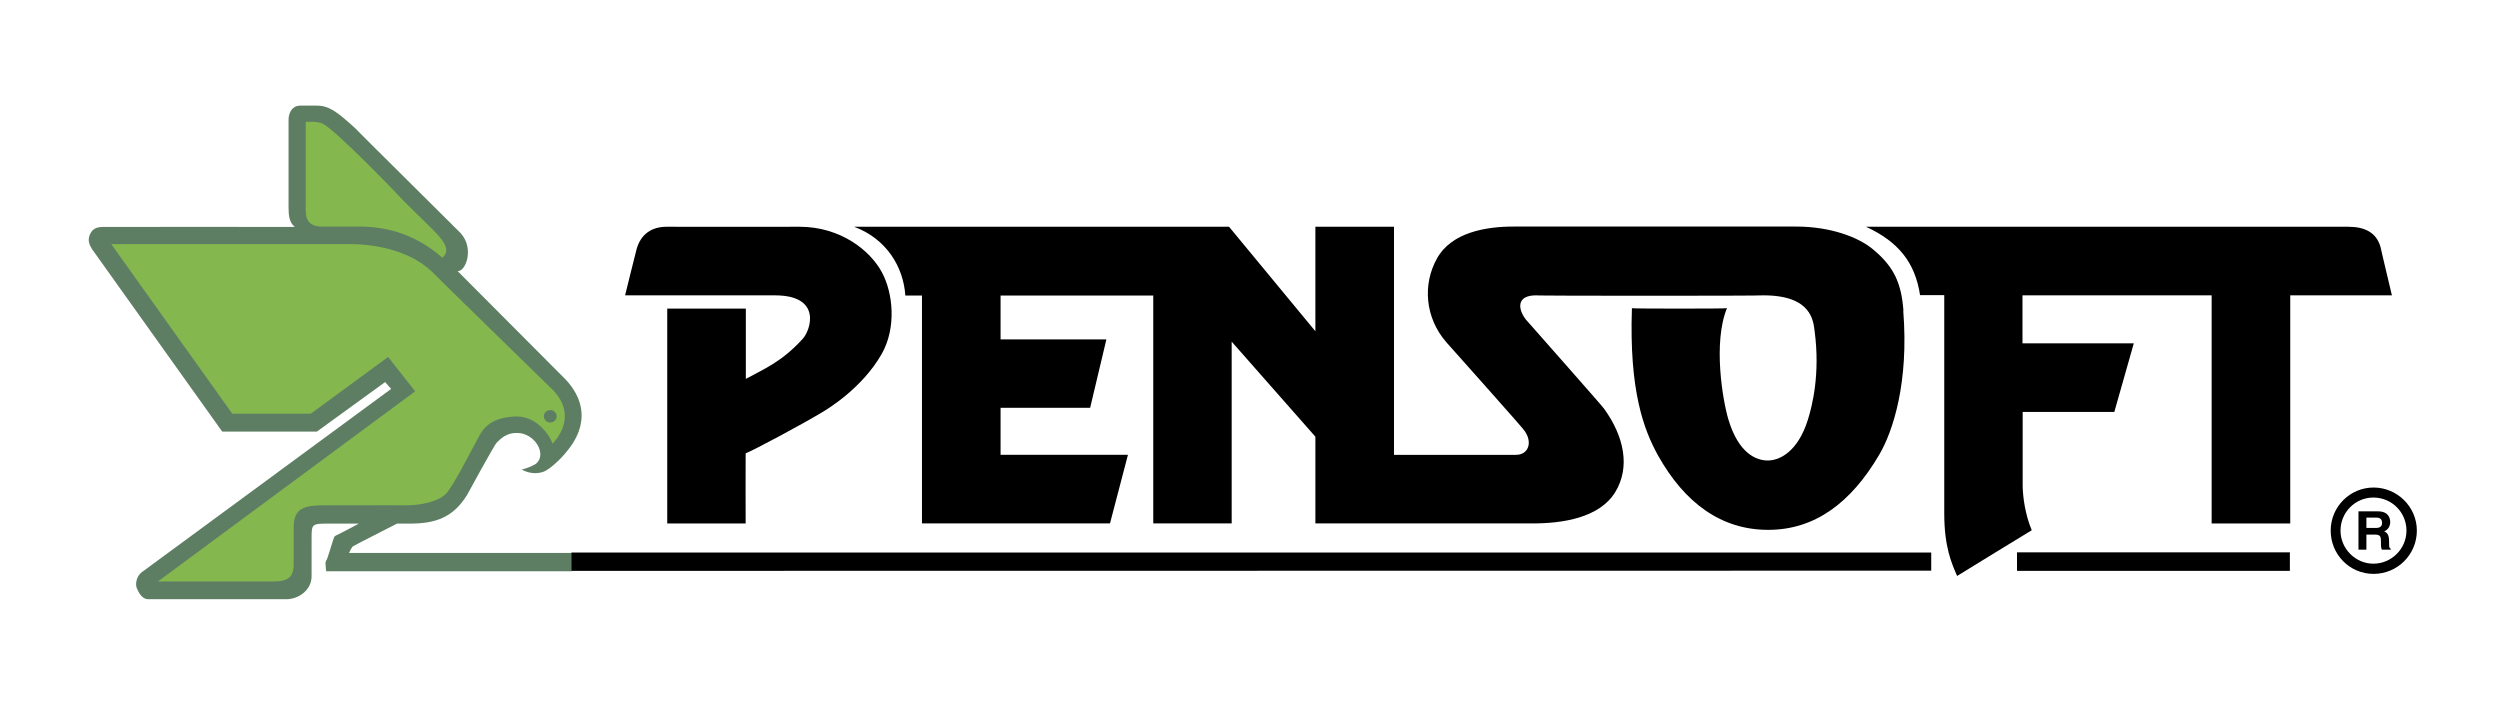<?xml version="1.0" encoding="UTF-8"?>
<svg id="Layer_1" data-name="Layer 1" xmlns="http://www.w3.org/2000/svg" version="1.1" viewBox="0 0 1323 371.6">
  <defs>
    <style>
      .cls-1 {
        fill: #84b84f;
      }

      .cls-1, .cls-2, .cls-3, .cls-4 {
        stroke-width: 0px;
      }

      .cls-1, .cls-3, .cls-4 {
        fill-rule: evenodd;
      }

      .cls-2, .cls-4 {
        fill: #000;
      }

      .cls-3 {
        fill: #5e7e64;
      }
    </style>
  </defs>
  <path class="cls-3" d="M275.9,248.4c4.5,2.6,9.2,2.3,12.1,1.1,2.6-1.1,8.4-5.9,12.5-11.3,1.7-2.3,16-18.4-.8-37l-57.5-57.7c4.4.1,8.9-12.2,1.5-20.2.1,0-56.2-55.7-56-55.7-8.8-7.9-13.2-11.7-20-11.7,0,0-8.8,0-8.8,0-4.1,0-6.2,3.5-6.2,7.6v45.7c0,4.4.2,8.4,3.3,10.9,0-.1-101.4,0-101.4,0-3.1,0-5.7.7-7.1,4.2-1.3,3.3,0,5.4,1.1,7.4,0,0,69,96.7,69,96.7h50.1c0,0,36.1-26.2,36.1-26.2l3.2,3.6s-132.2,97.2-132.1,97.1c-2.7,2.1-3.4,6.2-2.5,8.4.9,2.1,2.7,5.8,6,5.8h73.2c6.5,0,13.3-4.9,13.3-12.1v-20.5c0-7.5.3-7.4,9.9-7.4h15.1c-4.5,2.5-12.3,6.4-12.5,6.5-.5.2-.9,1.5-1.4,3.1-.5,1.5-2.8,9.3-3.2,9.7-.5.4-.6,1.6-.5,2.7.1,1.2.3,3.2.3,3.2h130v-9.7h-117.9s1.4-3,2.1-3.5c.5-.4,18.1-9.3,23.3-12h6.7c14,0,23.1-3.4,30.4-15.2.1-.3,14.6-26.7,15.6-27.6,1.8-1.7,5.2-5.8,12.1-5.1,5.2.5,9.7,4.7,10.8,9.2,1,4.3-1.3,6.1-1.5,6.5-.9,1.2-5.4,2.9-8,3.6"/>
  <path class="cls-1" d="M58.9,129.2l64,89.7h41.6l40.9-30,14.3,18.2-136.1,100.6s61.5,0,61.5,0c7.1,0,10.2-2.3,10.3-8.7,0,0,0-19.9,0-20,0-10.4,6-11.6,16.2-11.6h19.5s24.4-.1,24.4,0c6.5,0,16-1.7,20.4-6,3.9-4,13.2-22.5,17-29.4,1.9-3.5,5.3-11.3,20.2-11.6,10.4-.3,17.6,9.3,19.3,14.4,4.4-4.6,11.7-15.8.8-27.8,0,0-65.1-63.5-64.9-63.5-13.3-12.4-33.3-14.2-41.7-14.3.1,0-127.7,0-127.7,0M170.2,65.2c6.5,2.3,43.2,40.8,43.1,40.8,17.1,17.4,27.5,24.2,20.8,30.4-8.5-7.5-22.5-16.5-43.7-16.5,0,0-20.2,0-20.2,0-5.3,0-8.4-2.4-8.4-8.4,0,0,0-47,0-47,0,0,5.3-.4,8.4.7"/>
  <path class="cls-3" d="M294.6,220.3c0,1.8-1.5,3.3-3.4,3.3s-3.4-1.5-3.4-3.3,1.5-3.3,3.4-3.3,3.4,1.5,3.4,3.3"/>
  <path class="cls-2" d="M330.7,156.3h41.7s37.7,0,37.7,0c25,0,18.9,18.3,14.8,22.9-11.5,12.7-21.4,16.4-30.2,21.3v-37.2h-41.6v113.7h41.5s-.1-37.1,0-37.1c4.2-1.6,29.4-15.1,40.1-21.5,3.4-2,21.6-13,31.9-31.1,7.9-13.9,6-32.3.1-43.2-6.1-11.4-21.7-24.1-43.6-24.1.3,0-70,.1-70,0-8.3-.1-14,4-16.2,11.8-.1.1-6.1,24.5-6.1,24.5"/>
  <path class="cls-2" d="M1007.3,164.4c-1.1-14.7-5.1-23.2-15.8-32.2-8.1-6.9-23.2-12.3-40.9-12.3h-90.8s-59,0-59,0c-14.3,0-32.6,3-40.3,16.8-7.8,13.8-6.3,31.5,4.8,44.3,0,0,41.7,46.7,41.5,47,4.5,6.4,1.8,12.7-4.5,12.7h-64.6v-120.7h-41.6v55.3l-45.7-55.3h-198.4c17.2,6.4,26.1,21.3,27.1,36.4,0,0,3.7,0,3.7,0h5.1v120.6h99.5l9.5-36.3h-67.4v-24.9h47.4l8.6-36.2h-56v-23.2h80.8v120.6h41.5v-96.2l44.3,50.3v45.9h115c15.8,0,35.3-2.9,43.7-16.6,8.1-13.3,4.6-29.6-6-44.2.3,0-41.4-47.2-41.4-47.2-4.1-5.4-5.1-12.7,5.5-12.7-.4.3,120.3.3,120.3,0,25.6,0,26.4,13.6,27.1,19,3,22.8-1.3,39.5-3.6,46.9-5.4,17.1-15.1,21.5-21.2,21.5s-15.5-3.7-20.9-21.9c-2.9-9.7-8.2-40.5-.7-58.7,0,.3-50.3.3-50.3,0-1.5,43.8,6.3,64.3,13.8,77.9,14.1,25.2,33.5,39.4,58.3,39.4s43.9-14.4,58.8-39.8c7.3-12.4,15.7-38.3,12.7-76"/>
  <path class="cls-2" d="M987.5,120c16.8,7.8,25.9,18.5,28.6,36.2,0,0,12.8,0,12.8,0v115.4c0,18,3.9,26.4,6.8,33.2,0,0,39.5-24.3,39.5-24.2-3.6-8.6-4.7-17.9-4.8-23.3,0,0,0-39.3,0-39.3h48.5l10.3-36.3h-58.9v-25.4h100.1v120.7h41.6v-120.7h53.8s-6.1-25.6-6-25.5c-2.2-7.8-8.4-10.8-17.1-10.8h-255.3Z"/>
  <rect class="cls-2" x="1067.4" y="292.3" width="144.4" height="9.8"/>
  <polygon class="cls-4" points="302.4 292.4 1022 292.4 1022 302 302.4 302.1 302.4 292.4"/>
  <path class="cls-4" d="M1248.1,290.9h4.2v-8h4.4c3.1,0,3.3,1.1,3.3,3.9s.1,3.2.5,4.1h4.7v-.5c-.9-.3-.9-1.1-.9-4.1s-.9-4.4-2.6-5.1c2-.8,3.2-2.7,3.2-4.9s-1-5.7-6.5-5.7h-10.3v20.4ZM1252.3,279.4v-5.5h5.3c2.5,0,3,1.6,3,2.7,0,2-1.1,2.8-3.3,2.8h-4.9ZM1238.6,280.8c0,9.6,7.9,17.5,17.4,17.5s17.5-7.8,17.5-17.5-7.8-17.5-17.5-17.5-17.4,7.9-17.4,17.5M1279,280.8c0,12.6-10.2,22.9-22.9,22.9s-22.7-10.3-22.7-22.9,10.2-22.8,22.7-22.8,22.9,10.2,22.9,22.8"/>
</svg>